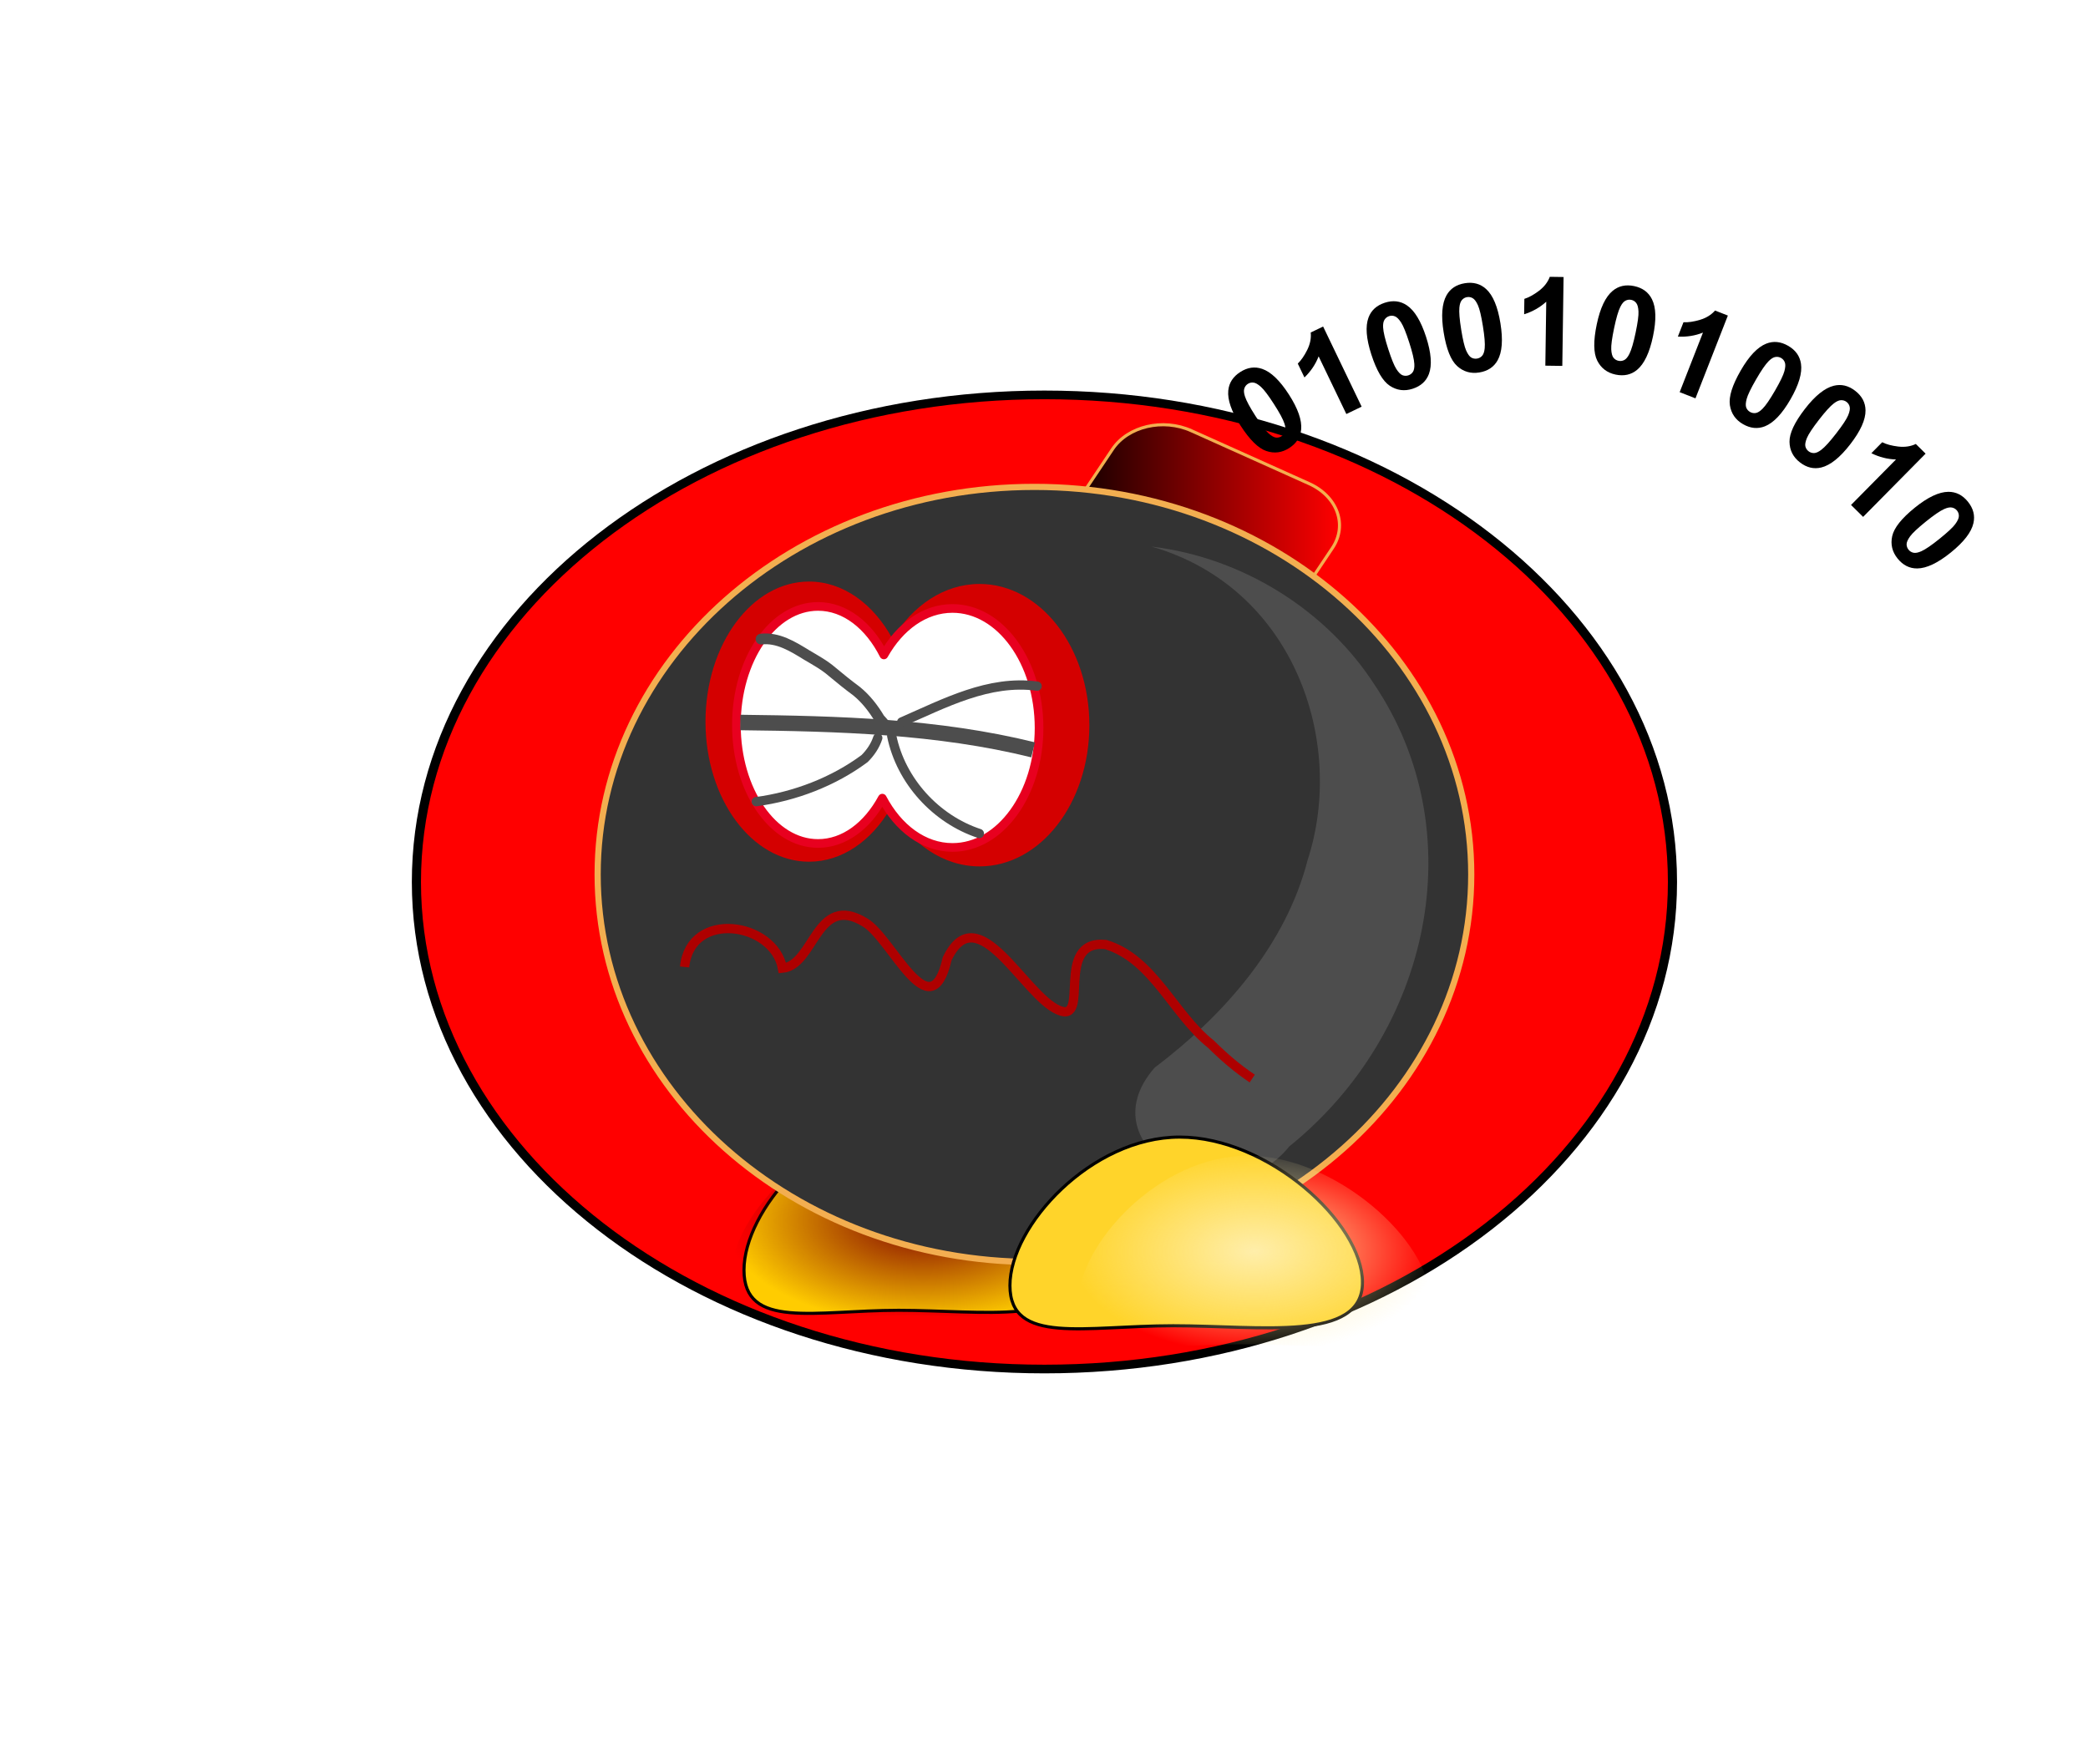 <?xml version="1.0" encoding="UTF-8" standalone="no"?>
<!-- Created with Inkscape (http://www.inkscape.org/) -->
<svg
    xmlns:inkscape="http://www.inkscape.org/namespaces/inkscape"
    xmlns:rdf="http://www.w3.org/1999/02/22-rdf-syntax-ns#"
    xmlns="http://www.w3.org/2000/svg"
    xmlns:osb="http://www.openswatchbook.org/uri/2009/osb"
    xmlns:sodipodi="http://sodipodi.sourceforge.net/DTD/sodipodi-0.dtd"
    xmlns:cc="http://creativecommons.org/ns#"
    xmlns:xlink="http://www.w3.org/1999/xlink"
    xmlns:dc="http://purl.org/dc/elements/1.1/"
    xmlns:svg="http://www.w3.org/2000/svg"
    xmlns:ns1="http://sozi.baierouge.fr"
    id="svg3820"
    sodipodi:docname="logicbomb.svg"
    inkscape:export-filename="/home/xavier/Imatges/icons/logicbomb.png"
    viewBox="0 0 675.2 570.38"
    inkscape:export-xdpi="83"
    version="1.1"
    inkscape:export-ydpi="83"
    inkscape:version="0.48.0 r9654"
  >
  <defs
      id="defs3822"
    >
    <filter
        id="filter4509"
        inkscape:collect="always"
        color-interpolation-filters="sRGB"
      >
      <feGaussianBlur
          id="feGaussianBlur4511"
          stdDeviation="1.333"
          inkscape:collect="always"
      />
    </filter
    >
    <linearGradient
        id="linearGradient4529"
        y2="491.86"
        spreadMethod="reflect"
        gradientUnits="userSpaceOnUse"
        x2="474.57"
        y1="491.86"
        x1="382.83"
        inkscape:collect="always"
      >
      <stop
          id="stop4364"
          style="stop-color:#000000"
          offset="0"
      />
      <stop
          id="stop4366"
          style="stop-color:#000000;stop-opacity:0"
          offset="1"
      />
    </linearGradient
    >
    <filter
        id="filter4592"
        height="1.175"
        width="1.379"
        color-interpolation-filters="sRGB"
        y="-.088"
        x="-.19"
        inkscape:collect="always"
      >
      <feGaussianBlur
          id="feGaussianBlur4594"
          stdDeviation="7.488"
          inkscape:collect="always"
      />
    </filter
    >
    <filter
        id="filter4626"
        height="1.494"
        width="1.393"
        color-interpolation-filters="sRGB"
        y="-.247"
        x="-.196"
        inkscape:collect="always"
      >
      <feGaussianBlur
          id="feGaussianBlur4628"
          stdDeviation="9.481"
          inkscape:collect="always"
      />
    </filter
    >
    <filter
        id="filter4806"
        inkscape:collect="always"
        color-interpolation-filters="sRGB"
      >
      <feGaussianBlur
          id="feGaussianBlur4808"
          stdDeviation="0.85"
          inkscape:collect="always"
      />
    </filter
    >
    <filter
        id="filter4814"
        inkscape:collect="always"
        color-interpolation-filters="sRGB"
      >
      <feGaussianBlur
          id="feGaussianBlur4816"
          stdDeviation="0.88"
          inkscape:collect="always"
      />
    </filter
    >
    <filter
        id="filter4830"
        inkscape:collect="always"
        color-interpolation-filters="sRGB"
      >
      <feGaussianBlur
          id="feGaussianBlur4832"
          stdDeviation="1.737"
          inkscape:collect="always"
      />
    </filter
    >
    <filter
        id="filter4889"
        height="1.802"
        width="1.656"
        color-interpolation-filters="sRGB"
        y="-.401"
        x="-.328"
        inkscape:collect="always"
      >
      <feGaussianBlur
          id="feGaussianBlur4891"
          stdDeviation="52.605"
          inkscape:collect="always"
      />
    </filter
    >
    <filter
        id="filter4814-9"
        inkscape:collect="always"
        color-interpolation-filters="sRGB"
      >
      <feGaussianBlur
          id="feGaussianBlur4816-0"
          stdDeviation="0.88"
          inkscape:collect="always"
      />
    </filter
    >
    <radialGradient
        id="radialGradient3842"
        gradientUnits="userSpaceOnUse"
        cy="720.36"
        cx="425"
        gradientTransform="matrix(1 0 0 .56 -10 320.9)"
        r="59.112"
        inkscape:collect="always"
      >
      <stop
          id="stop3838"
          style="stop-color:#800000"
          offset="0"
      />
      <stop
          id="stop3840"
          style="stop-color:#800000;stop-opacity:0"
          offset="1"
      />
    </radialGradient
    >
    <filter
        id="filter3904"
        inkscape:collect="always"
      >
      <feGaussianBlur
          id="feGaussianBlur3906"
          stdDeviation="2.009"
          inkscape:collect="always"
      />
    </filter
    >
    <filter
        id="filter3924"
        height="1.476"
        width="1.044"
        y="-0.238"
        x="-.022"
        inkscape:collect="always"
      >
      <feGaussianBlur
          id="feGaussianBlur3926"
          stdDeviation="0.877"
          inkscape:collect="always"
      />
    </filter
    >
    <filter
        id="filter3996"
        inkscape:collect="always"
      >
      <feGaussianBlur
          id="feGaussianBlur3998"
          stdDeviation="0.884"
          inkscape:collect="always"
      />
    </filter
    >
    <filter
        id="filter4000"
        height="1.206"
        width="1.108"
        y="-.103"
        x="-.054"
        inkscape:collect="always"
      >
      <feGaussianBlur
          id="feGaussianBlur4002"
          stdDeviation="0.884"
          inkscape:collect="always"
      />
    </filter
    >
    <filter
        id="filter4004"
        inkscape:collect="always"
      >
      <feGaussianBlur
          id="feGaussianBlur4006"
          stdDeviation="0.884"
          inkscape:collect="always"
      />
    </filter
    >
    <filter
        id="filter4008"
        height="1.355"
        width="1.097"
        y="-.177"
        x="-.048"
        inkscape:collect="always"
      >
      <feGaussianBlur
          id="feGaussianBlur4010"
          stdDeviation="0.884"
          inkscape:collect="always"
      />
    </filter
    >
    <radialGradient
        id="radialGradient4050"
        gradientUnits="userSpaceOnUse"
        cy="720.36"
        cx="425"
        gradientTransform="matrix(1 0 0 .56 22 322.9)"
        r="59.112"
        inkscape:collect="always"
      >
      <stop
          id="stop4046"
          style="stop-color:#ffeeaa"
          offset="0"
      />
      <stop
          id="stop4048"
          style="stop-color:#ffeeaa;stop-opacity:0"
          offset="1"
      />
    </radialGradient
    >
    <filter
        id="filter4060"
        height="1.461"
        width="1.25"
        y="-.23"
        x="-.125"
        inkscape:collect="always"
      >
      <feGaussianBlur
          id="feGaussianBlur4062"
          stdDeviation="5.95"
          inkscape:collect="always"
      />
    </filter
    >
    <filter
        id="filter4080"
        inkscape:collect="always"
      >
      <feGaussianBlur
          id="feGaussianBlur4082"
          stdDeviation="0.787"
          inkscape:collect="always"
      />
    </filter
    >
  </defs
  >
  <sodipodi:namedview
      id="base"
      bordercolor="#666666"
      inkscape:pageshadow="2"
      inkscape:window-y="24"
      fit-margin-left="0"
      pagecolor="#ffffff"
      fit-margin-top="0"
      inkscape:window-maximized="1"
      inkscape:zoom="1"
      inkscape:window-x="0"
      inkscape:window-height="1005"
      showgrid="false"
      borderopacity="1.0"
      inkscape:current-layer="capa1"
      inkscape:cx="136.42703"
      inkscape:cy="387.99976"
      fit-margin-right="0"
      fit-margin-bottom="0"
      inkscape:window-width="1920"
      inkscape:pageopacity="0.0"
      inkscape:document-units="px"
  />
  <g
      id="capa1"
      inkscape:label="Capa 1"
      inkscape:groupmode="layer"
      transform="translate(-41.414 -321.67)"
    >
    <path
        id="path4877"
        sodipodi:rx="192.5"
        sodipodi:ry="157.5"
        style="stroke-linejoin:round;filter:url(#filter4889);stroke:#000000;stroke-linecap:round;stroke-width:2.8;fill:#ff0000"
        sodipodi:type="arc"
        d="m561 599.86c0 86.985-86.185 157.5-192.5 157.5-106.31 0-192.5-70.515-192.5-157.5s86.185-157.5 192.5-157.5c106.31 0 192.5 70.515 192.5 157.5z"
        transform="matrix(1.055 0 0 1 -9.612 7)"
        sodipodi:cy="599.86218"
        sodipodi:cx="368.5"
    />
    <path
        id="path4759-6"
        sodipodi:nodetypes="sssss"
        style="filter:url(#filter4806);stroke:#000000;fill:#ffcc00"
        inkscape:connector-curvature="0"
        d="m390 731.37c0 19.33-30.938 14-58 14s-50 6.33-50-13 24.938-48 52-48 56 27.67 56 47z"
    />
    <path
        id="rect3843"
        style="filter:url(#filter4080);stroke:#f3ae50;fill:url(#linearGradient4529)"
        d="m426.65 460.94 38.076 17.109c9.151 4.112 12.52 13.401 7.554 20.827l-8.625 12.897c-9.566 14.304-7.683 14.985-16.491 10.398l-64.339-33.512c2.113 1.101 4.751-1.412 9.717-8.838l8.625-12.897c4.966-7.426 16.332-10.095 25.483-5.983z"
        inkscape:transform-center-x="12.517079"
        sodipodi:nodetypes="ssssscsss"
        inkscape:transform-center-y="-0.11668715"
        inkscape:connector-curvature="0"
    />
    <path
        id="path4759-2"
        style="filter:url(#filter4814-9);fill:url(#radialGradient3842)"
        d="m472 740.36c0 19.33-32.657 14-61.222 14s-52.778 6.33-52.778-13 26.324-48 54.889-48 59.111 27.67 59.111 47z"
        sodipodi:nodetypes="sssss"
        inkscape:connector-curvature="0"
        transform="matrix(1.086 0 0 1.018 -110.84 -20.981)"
    />
    <path
        id="path3841"
        sodipodi:rx="141.24826"
        sodipodi:ry="125.32321"
        style="stroke-linejoin:round;filter:url(#filter4509);stroke:#f3ae50;stroke-width:2;fill:#333333"
        sodipodi:type="arc"
        d="m516.53 605.77c0 69.214-63.239 125.32-141.25 125.32-78.009 0-141.25-56.109-141.25-125.32 0-69.214 63.239-125.32 141.25-125.32 78.009 0 141.25 56.109 141.25 125.32z"
        transform="matrix(1 0 0 -1 .644 1210.2)"
        sodipodi:cy="605.76843"
        sodipodi:cx="375.27722"
    />
    <path
        id="path3841-2"
        style="filter:url(#filter4592);fill:#4d4d4d"
        inkscape:connector-curvature="0"
        d="m413.77 498.4c46.086 13.216 62.959 63.166 50.493 101.37-6.861 26.781-26.223 49.57-49.488 67.152-22.817 26.061 22.884 51.165 43.571 25.441 45.766-36.882 59.582-101.68 27.499-149.36-15.036-23.289-41.685-40.928-72.076-44.597z"
    />
    <path
        id="path4396-1"
        style="filter:url(#filter4626);fill:#d40000"
        inkscape:connector-curvature="0"
        d="m303.73 509.72c-17.272 0-31.272 20.302-31.272 45.315s14 45.278 31.272 45.278c9.988 0 18.885-6.765 24.61-17.321 6.031 11.422 15.824 18.835 26.868 18.835 18.325 0 33.159-20.424 33.159-45.647 0-25.224-14.834-45.684-33.159-45.684-10.687 0-20.207 6.964-26.276 17.764-5.692-11.228-14.848-18.54-25.203-18.54z"
        transform="matrix(1.071 0 0 1 -22.253 0)"
    />
    <path
        id="path4396"
        style="stroke-linejoin:round;stroke:#e8001f;stroke-width:2.8;fill:#ffffff"
        inkscape:connector-curvature="0"
        d="m305.95 517.76c-14.584 0-26.406 17.178-26.406 38.344 0 21.165 11.822 38.312 26.406 38.312 8.434 0 15.947-5.724 20.781-14.656 5.093 9.665 13.362 15.938 22.688 15.938 15.474 0 28-17.282 28-38.625s-12.526-38.656-28-38.656c-9.024 0-17.063 5.893-22.188 15.031-4.806-9.501-12.537-15.688-21.281-15.688z"
    />
    <path
        id="path4402"
        style="filter:url(#filter3924);stroke:#4d4d4d;stroke-width:5;fill:none"
        inkscape:connector-curvature="0"
        d="m375.5 564.14c-30.927-7.64-62.99-8.473-94.681-8.844"
    />
    <path
        id="path4417"
        style="stroke-linejoin:round;filter:url(#filter4004);stroke:#4d4d4d;stroke-linecap:round;stroke-width:3.476;fill:none"
        inkscape:connector-curvature="0"
        d="m287.5 528.33c5.432-0.645 10.32 2.399 14.758 5.136 2.828 1.673 5.73 3.253 8.233 5.419 2.581 2.168 5.208 4.279 7.914 6.283 3.023 2.456 5.439 5.579 7.431 8.917 0.675 0.836 1.716 1.563 1.766 2.74"
    />
    <path
        id="path4419"
        style="stroke-linejoin:round;filter:url(#filter4000);stroke:#4d4d4d;stroke-linecap:round;stroke-width:3;fill:none"
        inkscape:connector-curvature="0"
        d="m285.97 580.89c12.46-1.677 24.948-6.438 35.019-13.919 1.893-1.876 3.441-4.144 4.271-6.691"
    />
    <path
        id="path4421"
        style="stroke-linejoin:round;filter:url(#filter4008);stroke:#4d4d4d;stroke-linecap:round;stroke-width:3;fill:none"
        inkscape:connector-curvature="0"
        d="m332.99 555.13c13.818-6.017 28.198-13.727 43.798-11.594"
    />
    <path
        id="path4423"
        style="stroke-linejoin:round;filter:url(#filter3996);stroke:#4d4d4d;stroke-linecap:round;stroke-width:3;fill:none"
        inkscape:connector-curvature="0"
        d="m329.77 559.64c2.969 14.547 14.287 26.931 28.34 31.56"
    />
    <path
        id="path4481"
        style="filter:url(#filter3904);stroke:#ae0000;stroke-width:3;fill:none"
        inkscape:connector-curvature="0"
        d="m262.79 634.35c1.882-18.624 28.888-14.483 31.648 0.399 10.401-1.024 10.89-24.334 26.571-14.869 8.785 4.978 21.241 35.695 26.7 11.794 9.918-20.52 24.827 11.946 36.041 16.653 10.553 4.552-1.696-22.801 15.166-21.25 15.511 4.682 21.879 22.564 34.089 32.238 4.113 4.081 8.517 7.895 13.35 11.105"
    />
    <path
        id="path4746"
        style="fill:none"
        inkscape:connector-curvature="0"
        d="m447 465.36c34.68-25.412 80.34-40.372 122.87-28.074 37.915 10.488 69.852 37.274 92.125 69.074"
    />
    <g
        id="text4751"
        style="filter:url(#filter4830);fill:#000000"
        transform="translate(2,7)"
      >
      <path
          id="path4835"
          style="fill:#000000"
          inkscape:connector-curvature="0"
          d="m440.47 434.97c2.332-1.502 4.69-1.844 7.075-1.026 2.834 0.962 5.722 3.726 8.662 8.29 2.933 4.554 4.253 8.335 3.96 11.342-0.245 2.481-1.533 4.472-3.865 5.974-2.343 1.509-4.809 1.827-7.399 0.956-2.597-0.883-5.384-3.634-8.359-8.253-2.919-4.532-4.232-8.302-3.939-11.309 0.245-2.481 1.533-4.472 3.865-5.974m2.464 3.826c-0.558 0.36-0.94 0.861-1.145 1.504-0.212 0.632-0.143 1.486 0.209 2.56 0.451 1.398 1.586 3.509 3.405 6.333 1.819 2.824 3.213 4.676 4.181 5.554 0.961 0.868 1.768 1.339 2.421 1.414 0.663 0.068 1.274-0.077 1.833-0.437 0.558-0.36 0.944-0.856 1.156-1.488 0.205-0.643 0.132-1.502-0.219-2.577-0.444-1.387-1.576-3.492-3.395-6.316-1.819-2.824-3.209-4.67-4.171-5.538-0.969-0.878-1.784-1.352-2.448-1.42-0.66-0.086-1.268 0.05-1.827 0.41"
      />
      <path
          id="path4837"
          style="fill:#000000"
          inkscape:connector-curvature="0"
          d="m479.73 446.17-4.946 2.378-8.961-18.642c-0.995 2.559-2.524 4.832-4.587 6.821l-2.158-4.489c1.088-1.043 2.107-2.515 3.056-4.416 0.944-1.913 1.32-3.791 1.127-5.635l4.013-1.929 12.456 25.912"
      />
      <path
          id="path4839"
          style="fill:#000000"
          inkscape:connector-curvature="0"
          d="m487.22 412.56c2.639-0.854 5.006-0.58 7.102 0.823 2.493 1.657 4.575 5.068 6.247 10.234 1.667 5.154 1.974 9.146 0.919 11.978-0.873 2.335-2.629 3.93-5.268 4.784-2.651 0.858-5.117 0.533-7.397-0.973-2.284-1.519-4.272-4.893-5.963-10.121-1.659-5.129-1.962-9.109-0.907-11.941 0.873-2.335 2.629-3.93 5.268-4.784m1.401 4.33c-0.632 0.204-1.129 0.591-1.493 1.16-0.367 0.557-0.519 1.4-0.455 2.528 0.078 1.467 0.633 3.798 1.668 6.994s1.907 5.343 2.618 6.441c0.707 1.085 1.366 1.748 1.977 1.988 0.624 0.236 1.252 0.252 1.883 0.048 0.632-0.204 1.131-0.585 1.499-1.142 0.363-0.569 0.513-1.418 0.449-2.547-0.074-1.454-0.627-3.779-1.662-6.976-1.034-3.196-1.905-5.337-2.611-6.422-0.711-1.097-1.378-1.764-2.002-2-0.615-0.252-1.239-0.277-1.871-0.072"
      />
      <path
          id="path4841"
          style="fill:#000000"
          inkscape:connector-curvature="0"
          d="m513.1 406.25c2.738-0.442 5.036 0.189 6.894 1.894 2.212 2.017 3.751 5.705 4.617 11.066 0.864 5.347 0.559 9.34-0.914 11.979-1.218 2.175-3.196 3.484-5.934 3.926-2.751 0.444-5.138-0.252-7.163-2.088-2.026-1.849-3.478-5.486-4.354-10.91-0.86-5.322-0.553-9.302 0.92-11.94 1.218-2.175 3.196-3.484 5.934-3.926m0.726 4.493c-0.656 0.106-1.206 0.412-1.652 0.92-0.448 0.494-0.726 1.304-0.834 2.43-0.146 1.461 0.048 3.85 0.584 7.167 0.536 3.316 1.071 5.571 1.607 6.764 0.534 1.18 1.084 1.935 1.652 2.266 0.581 0.328 1.199 0.439 1.854 0.334 0.656-0.106 1.207-0.406 1.655-0.9 0.446-0.507 0.723-1.324 0.831-2.449 0.149-1.448-0.045-3.831-0.581-7.147-0.536-3.316-1.07-5.565-1.604-6.745-0.536-1.193-1.094-1.953-1.674-2.282-0.57-0.343-1.183-0.462-1.838-0.356"
      />
      <path
          id="path4843"
          style="fill:#000000"
          inkscape:connector-curvature="0"
          d="m544.62 432.99-5.488-0.078 0.295-20.681c-2.032 1.846-4.415 3.199-7.149 4.059l0.071-4.98c1.439-0.448 3.007-1.311 4.705-2.589 1.698-1.291 2.872-2.804 3.522-4.54l4.453 0.064-0.41 28.747"
      />
      <path
          id="path4845"
          style="fill:#000000"
          inkscape:connector-curvature="0"
          d="m567.85 407.18c2.714 0.569 4.633 1.982 5.757 4.24 1.342 2.676 1.456 6.671 0.342 11.985-1.111 5.301-2.827 8.92-5.149 10.854-1.917 1.594-4.233 2.106-6.947 1.537-2.727-0.572-4.707-2.077-5.938-4.517-1.229-2.453-1.28-6.368-0.152-11.746 1.106-5.276 2.819-8.881 5.141-10.816 1.917-1.594 4.233-2.106 6.947-1.537m-0.934 4.454c-0.65-0.136-1.274-0.048-1.872 0.266-0.595 0.301-1.145 0.957-1.65 1.969-0.661 1.312-1.336 3.611-2.025 6.899-0.689 3.288-0.998 5.585-0.925 6.89 0.075 1.293 0.318 2.195 0.73 2.707 0.424 0.515 0.961 0.84 1.611 0.976 0.65 0.136 1.272 0.054 1.868-0.247 0.598-0.314 1.149-0.976 1.654-1.988 0.658-1.299 1.332-3.592 2.021-6.88 0.689-3.288 0.996-5.578 0.921-6.871-0.072-1.306-0.321-2.216-0.745-2.73-0.409-0.525-0.938-0.855-1.588-0.991"
      />
      <path
          id="path4847"
          style="fill:#000000"
          inkscape:connector-curvature="0"
          d="m587.68 443.48-5.111-2 7.537-19.261c-2.551 1.015-5.257 1.446-8.118 1.291l1.815-4.638c1.505 0.085 3.276-0.172 5.315-0.773 2.043-0.613 3.674-1.617 4.892-3.014l4.147 1.623-10.476 26.773"
      />
      <path
          id="path4849"
          style="fill:#000000"
          inkscape:connector-curvature="0"
          d="m617.65 426.49c2.403 1.385 3.787 3.325 4.152 5.821 0.442 2.961-0.692 6.793-3.405 11.496-2.706 4.693-5.462 7.597-8.27 8.713-2.318 0.918-4.678 0.684-7.081-0.701-2.414-1.392-3.826-3.439-4.238-6.141-0.405-2.713 0.765-6.45 3.51-11.21 2.692-4.67 5.443-7.563 8.251-8.68 2.318-0.918 4.678-0.684 7.081 0.701m-2.273 3.942c-0.575-0.332-1.196-0.441-1.862-0.329-0.659 0.101-1.386 0.553-2.181 1.358-1.036 1.041-2.393 3.017-4.071 5.927-1.678 2.91-2.686 4.997-3.023 6.26-0.331 1.252-0.381 2.185-0.149 2.8 0.243 0.621 0.652 1.097 1.228 1.429 0.575 0.332 1.193 0.447 1.852 0.346 0.666-0.112 1.396-0.57 2.191-1.375 1.03-1.03 2.383-3 4.061-5.91s2.683-4.991 3.014-6.243c0.338-1.263 0.385-2.205 0.142-2.827-0.225-0.626-0.626-1.105-1.201-1.436"
      />
      <path
          id="path4851"
          style="fill:#000000"
          inkscape:connector-curvature="0"
          d="m639.34 441.05c2.195 1.696 3.305 3.804 3.331 6.326 0.04 2.993-1.599 6.638-4.919 10.934-3.312 4.286-6.434 6.794-9.367 7.522-2.42 0.598-4.728 0.049-6.922-1.647-2.205-1.704-3.329-3.922-3.373-6.655-0.036-2.743 1.626-6.288 4.985-10.636 3.296-4.266 6.41-6.763 9.343-7.492 2.42-0.598 4.728-0.049 6.922 1.647m-2.783 3.601c-0.525-0.406-1.126-0.598-1.8-0.577-0.667 0.011-1.448 0.362-2.344 1.052-1.167 0.892-2.777 2.667-4.831 5.326s-3.333 4.591-3.838 5.797c-0.496 1.196-0.671 2.114-0.524 2.755 0.157 0.648 0.499 1.175 1.024 1.581 0.525 0.406 1.122 0.603 1.789 0.592 0.675-0.022 1.46-0.378 2.355-1.068 1.159-0.882 2.765-2.652 4.819-5.31 2.054-2.658 3.329-4.585 3.826-5.782 0.504-1.206 0.678-2.134 0.52-2.782-0.139-0.65-0.471-1.179-0.997-1.585"
      />
      <path
          id="path4853"
          style="fill:#000000"
          inkscape:connector-curvature="0"
          d="m641.89 481.81-3.904-3.858 14.539-14.711c-2.744-0.076-5.4-0.751-7.967-2.025l3.501-3.542c1.348 0.673 3.077 1.137 5.187 1.392 2.119 0.245 4.014-0.033 5.685-0.834l3.167 3.13-20.209 20.449"
      />
      <path
          id="path4855"
          style="fill:#000000"
          inkscape:connector-curvature="0"
          d="m675.79 476.91c1.742 2.158 2.334 4.466 1.776 6.925-0.654 2.921-3.093 6.087-7.318 9.498-4.215 3.403-7.833 5.119-10.854 5.149-2.493 0.021-4.611-1.047-6.353-3.205-1.75-2.168-2.33-4.586-1.74-7.255 0.6-2.677 3.038-5.741 7.313-9.193 4.194-3.386 7.802-5.094 10.824-5.124 2.493-0.021 4.611 1.047 6.353 3.205m-3.541 2.859c-0.417-0.517-0.956-0.843-1.618-0.978-0.651-0.143-1.493 0.017-2.523 0.481-1.341 0.598-3.319 1.952-5.933 4.062-2.614 2.11-4.306 3.694-5.076 4.751-0.76 1.049-1.143 1.901-1.148 2.558 0.003 0.667 0.213 1.259 0.63 1.776 0.417 0.517 0.951 0.847 1.603 0.99 0.661 0.135 1.508-0.029 2.539-0.493 1.331-0.59 3.304-1.94 5.918-4.05s4.301-3.69 5.061-4.738c0.77-1.057 1.154-1.919 1.151-2.586 0.015-0.665-0.186-1.256-0.603-1.773"
      />
    </g
    >
    <path
        id="path4759"
        sodipodi:nodetypes="sssss"
        style="filter:url(#filter4814);stroke:#000000;fill:#ffd42a"
        inkscape:connector-curvature="0"
        d="m482 736.36c0 19.33-32.657 14-61.222 14s-52.778 6.33-52.778-13 26.324-48 54.889-48 59.111 27.67 59.111 47z"
    />
    <path
        id="path4759-7"
        sodipodi:nodetypes="sssss"
        style="filter:url(#filter4060);fill:url(#radialGradient4050)"
        inkscape:connector-curvature="0"
        d="m504 742.36c0 19.33-32.657 14-61.222 14s-52.778 6.33-52.778-13 26.324-48 54.889-48 59.111 27.67 59.111 47z"
    />
  </g
  >
</svg
>
